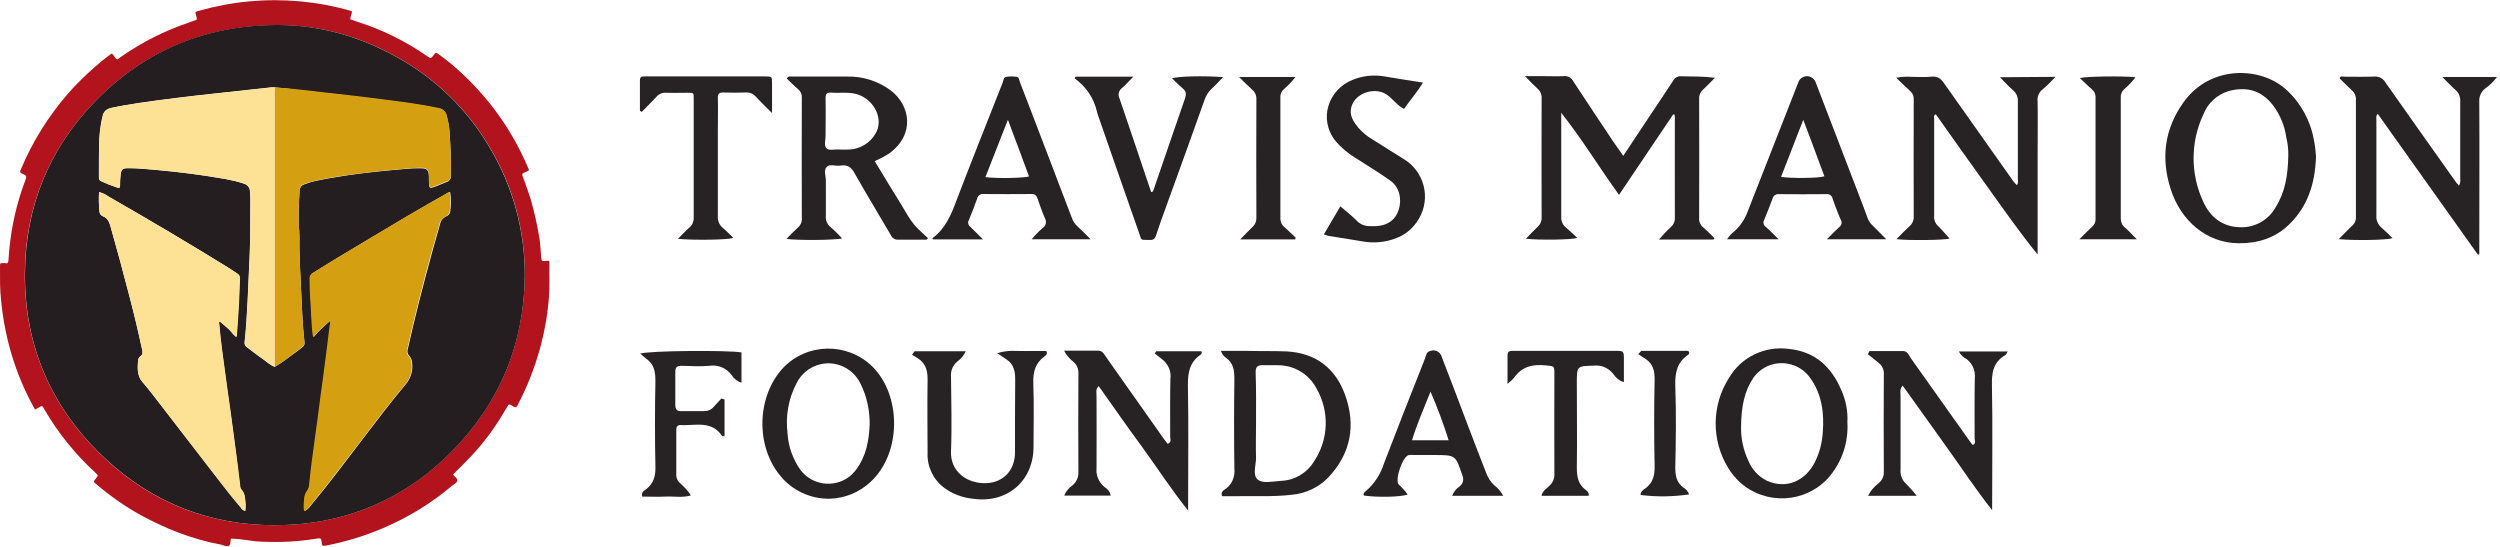 <?xml version="1.0" encoding="UTF-8"?>
<svg width="137px" height="30px" viewBox="0 0 137 30" version="1.1" xmlns="http://www.w3.org/2000/svg" xmlns:xlink="http://www.w3.org/1999/xlink">
    <!-- Generator: Sketch 50.2 (55047) - http://www.bohemiancoding.com/sketch -->
    <title>travis-manion-horizontal-color</title>
    <desc>Created with Sketch.</desc>
    <defs></defs>
    <g id="designs" stroke="none" stroke-width="1" fill="none" fill-rule="evenodd">
        <g id="logos" transform="translate(-542, -521)" fill-rule="nonzero">
            <g id="Group-2" transform="translate(235, 521)">
                <g id="travis-manion-horizontal-color" transform="translate(307, 0)">
                    <path d="M12.669,29.514 C12.594,29.644 12.669,29.849 12.529,29.914 C12.41,29.968 12.259,29.881 12.129,29.849 C11.299,29.698 10.489,29.46 9.701,29.158 C9.032,28.899 8.374,28.586 7.737,28.241 C6.853,27.755 6.022,27.173 5.255,26.514 C5.115,26.396 5.115,26.396 5.223,26.266 L5.266,26.201 C5.385,26.061 5.385,26.05 5.245,25.921 C4.144,24.917 3.194,23.741 2.439,22.446 C2.417,22.403 2.385,22.36 2.363,22.317 C2.342,22.273 2.299,22.241 2.245,22.263 C2.234,22.263 2.223,22.273 2.212,22.284 C2.126,22.338 2.029,22.381 1.921,22.446 C1.802,22.219 1.673,22.004 1.565,21.777 C0.982,20.612 0.561,19.371 0.302,18.097 C0.162,17.417 0.076,16.727 0.022,16.025 C-0.011,15.55 0.011,15.076 0,14.612 C0,14.417 0,14.417 0.205,14.417 C0.227,14.417 0.259,14.417 0.281,14.417 C0.432,14.46 0.453,14.374 0.464,14.255 C0.475,14.061 0.496,13.878 0.507,13.694 C0.626,12.421 0.906,11.18 1.349,9.982 C1.36,9.96 1.36,9.95 1.371,9.939 C1.478,9.637 1.478,9.637 1.198,9.507 C1.058,9.442 1.101,9.378 1.144,9.281 C1.77,7.781 2.633,6.399 3.691,5.169 C4.349,4.403 5.406,3.432 6.119,2.935 C6.173,2.957 6.194,3 6.227,3.043 C6.442,3.313 6.356,3.302 6.637,3.108 C7.77,2.32 9,1.694 10.306,1.252 C10.424,1.209 10.543,1.155 10.673,1.122 C10.802,1.09 10.802,1.036 10.77,0.939 C10.759,0.896 10.748,0.853 10.737,0.809 C10.694,0.647 10.694,0.647 10.856,0.604 C11.773,0.345 12.701,0.162 13.651,0.076 C15.529,-0.097 17.417,0.076 19.219,0.594 C19.241,0.604 19.263,0.615 19.284,0.626 C19.295,0.766 19.187,0.896 19.198,1.058 C19.349,1.112 19.522,1.165 19.694,1.23 C20.968,1.64 22.165,2.234 23.277,2.989 C23.32,3.022 23.363,3.043 23.406,3.076 C23.612,3.216 23.612,3.216 23.763,3.022 C23.881,2.86 23.881,2.871 24.032,2.968 C24.572,3.356 25.079,3.777 25.554,4.252 C26.45,5.126 27.237,6.097 27.896,7.165 C28.317,7.856 28.683,8.579 28.996,9.324 C28.91,9.388 28.813,9.432 28.716,9.464 C28.619,9.507 28.597,9.55 28.64,9.658 C28.791,10.079 28.953,10.5 29.083,10.921 C29.288,11.644 29.45,12.367 29.568,13.112 C29.612,13.392 29.622,13.673 29.644,13.953 C29.644,14.007 29.644,14.061 29.655,14.104 C29.687,14.32 29.687,14.32 29.903,14.299 C30.119,14.277 30.108,14.277 30.108,14.482 C30.097,15.065 30.129,15.637 30.086,16.219 C30.022,17.137 29.871,18.043 29.633,18.939 C29.331,20.072 28.91,21.173 28.36,22.209 C28.306,22.317 28.252,22.349 28.144,22.284 C28.112,22.263 28.09,22.252 28.058,22.23 C27.885,22.133 27.885,22.133 27.788,22.306 C27.712,22.424 27.647,22.543 27.572,22.662 C27.076,23.504 26.493,24.281 25.824,24.993 C25.532,25.306 25.219,25.608 24.917,25.91 C24.885,25.942 24.863,25.975 24.831,26.007 C24.906,26.126 25.079,26.212 25.058,26.342 C25.036,26.471 24.874,26.536 24.766,26.622 C23.633,27.583 22.36,28.36 20.989,28.942 C19.975,29.374 18.917,29.698 17.838,29.903 C17.709,29.924 17.633,29.914 17.633,29.763 C17.633,29.719 17.612,29.676 17.612,29.633 C17.612,29.514 17.547,29.493 17.439,29.504 C17.266,29.525 17.104,29.558 16.932,29.579 C15.96,29.709 14.989,29.73 14.018,29.665 C13.565,29.612 13.112,29.525 12.669,29.514 Z M28.759,15.129 C28.781,12.637 28.112,10.176 26.817,8.04 C25.586,5.957 23.817,4.252 21.691,3.097 C19.716,2.007 17.601,1.392 15.345,1.381 C11.374,1.349 7.942,2.741 5.18,5.59 C2.676,8.18 1.392,11.342 1.36,14.924 C1.317,18.96 2.827,22.403 5.795,25.165 C8.385,27.572 11.504,28.781 15.032,28.781 C18.788,28.781 22.058,27.442 24.723,24.766 C27.367,22.112 28.705,18.885 28.759,15.129 Z" id="Shape" fill="#B3131D"></path>
                    <g id="Group" transform="translate(35, 4)" fill="#272224">
                        <path d="M58.895,9.128 L55.91,9.128 C56.12,8.88 56.346,8.639 56.586,8.421 C56.714,8.308 56.789,8.135 56.782,7.962 C56.774,6.113 56.782,4.256 56.782,2.406 C56.782,2.361 56.774,2.323 56.767,2.278 C56.707,2.316 56.774,2.263 56.722,2.263 C56.707,2.263 56.692,2.263 56.684,2.278 L53.722,6.677 C52.639,5.18 51.699,3.624 50.556,2.18 L50.556,2.511 C50.556,4.308 50.556,6.098 50.556,7.887 C50.541,8.105 50.632,8.316 50.805,8.459 C51.015,8.639 51.211,8.835 51.436,9.038 C51.113,9.143 49.338,9.165 48.617,9.083 C48.85,8.85 49.053,8.624 49.271,8.421 C49.414,8.293 49.489,8.113 49.481,7.925 C49.474,5.752 49.474,3.571 49.481,1.398 C49.496,1.195 49.414,0.992 49.256,0.857 C49.038,0.662 48.842,0.451 48.571,0.173 L49.624,0.173 C49.977,0.173 50.331,0.188 50.684,0.173 C50.902,0.143 51.12,0.256 51.218,0.459 C51.94,1.564 52.677,2.662 53.406,3.759 C53.579,4.015 53.759,4.263 53.955,4.541 L55.466,2.263 C55.872,1.654 56.286,1.045 56.684,0.429 C56.774,0.256 56.955,0.158 57.143,0.18 C57.744,0.195 58.346,0.18 58.977,0.263 C58.767,0.474 58.564,0.692 58.346,0.895 C58.188,1.023 58.098,1.226 58.113,1.429 C58.12,3.602 58.12,5.782 58.113,7.955 C58.098,8.143 58.18,8.331 58.323,8.451 C58.541,8.632 58.744,8.85 58.955,9.053 L58.895,9.128 Z" id="Shape"></path>
                        <path d="M77.639,0.211 C77.421,0.451 77.188,0.684 76.94,0.895 C76.729,1.053 76.624,1.316 76.662,1.579 C76.677,2.579 76.662,3.579 76.662,4.579 C76.662,6.241 76.662,7.895 76.662,9.556 L76.662,9.947 C75.654,8.707 74.752,7.406 73.827,6.12 C72.902,4.835 71.992,3.549 71.083,2.263 C70.932,2.323 70.992,2.444 70.992,2.534 C70.992,4.316 70.992,6.09 70.992,7.865 C70.977,8.053 71.053,8.241 71.188,8.368 C71.421,8.594 71.624,8.842 71.842,9.075 C71.549,9.158 69.609,9.188 68.925,9.105 C69.18,8.85 69.406,8.609 69.654,8.383 C69.797,8.263 69.88,8.075 69.872,7.887 C69.865,5.744 69.865,3.602 69.872,1.459 C69.887,1.286 69.82,1.113 69.692,1 C69.444,0.774 69.203,0.541 68.91,0.263 C69.188,0.211 69.481,0.188 69.767,0.211 C70.12,0.211 70.474,0.241 70.827,0.203 C71.18,0.165 71.361,0.308 71.541,0.571 C72.767,2.308 73.992,4.045 75.218,5.774 C75.301,5.91 75.406,6.038 75.526,6.143 C75.624,6.023 75.579,5.902 75.579,5.797 C75.579,4.391 75.579,2.977 75.579,1.571 C75.594,1.338 75.504,1.105 75.323,0.955 C75.083,0.744 74.872,0.511 74.594,0.233 L77.639,0.211 Z" id="Shape"></path>
                        <path d="M99.752,6.173 C99.82,6.053 99.842,5.91 99.82,5.774 C99.82,4.361 99.82,2.955 99.82,1.549 C99.835,1.316 99.744,1.083 99.564,0.932 C99.323,0.722 99.113,0.489 98.842,0.218 L101.835,0.218 C101.654,0.466 101.436,0.677 101.18,0.857 C100.962,1.03 100.842,1.301 100.865,1.579 C100.88,4.226 100.865,6.872 100.865,9.511 L100.865,9.932 L100.789,9.955 L95.301,2.241 C95.188,2.353 95.226,2.459 95.226,2.556 C95.226,4.301 95.226,6.045 95.226,7.805 C95.203,8.053 95.308,8.301 95.496,8.466 C95.707,8.647 95.902,8.85 96.113,9.053 C95.797,9.158 94.03,9.188 93.165,9.105 C93.436,8.835 93.669,8.579 93.925,8.346 C94.053,8.226 94.12,8.06 94.105,7.88 C94.105,5.737 94.105,3.586 94.105,1.451 C94.113,1.263 94.03,1.075 93.887,0.955 C93.647,0.737 93.429,0.504 93.203,0.286 C93.278,0.135 93.383,0.203 93.481,0.203 C94.03,0.203 94.571,0.218 95.113,0.195 C95.361,0.173 95.602,0.301 95.722,0.519 C97.015,2.368 98.331,4.203 99.632,6.045 C99.677,6.075 99.699,6.105 99.752,6.173 Z" id="Shape"></path>
                        <path d="M15.767,9.135 C15.256,9.135 14.737,9.128 14.226,9.135 C14.053,9.15 13.887,9.045 13.82,8.887 C13.165,7.759 12.481,6.647 11.842,5.511 C11.662,5.173 11.444,5.008 11.053,5.075 C10.797,5.12 10.466,4.962 10.301,5.15 C10.128,5.338 10.256,5.632 10.256,5.88 C10.256,6.526 10.263,7.165 10.256,7.82 C10.233,8.053 10.323,8.286 10.504,8.436 C10.729,8.617 10.925,8.842 11.15,9.06 C10.82,9.165 8.639,9.18 8.098,9.09 C8.316,8.872 8.511,8.662 8.729,8.466 C8.872,8.346 8.955,8.158 8.94,7.97 C8.932,5.767 8.932,3.556 8.94,1.353 C8.955,1.18 8.88,1.008 8.744,0.895 C8.526,0.714 8.316,0.496 8.113,0.301 C8.218,0.143 8.331,0.195 8.421,0.195 C9.421,0.195 10.421,0.195 11.421,0.195 C12.278,0.173 13.12,0.444 13.812,0.955 C14.88,1.767 15.165,3.361 13.729,4.406 C13.474,4.571 13.211,4.714 12.932,4.827 L13.789,6.241 C14.113,6.767 14.444,7.286 14.752,7.82 C14.947,8.15 15.188,8.444 15.474,8.699 L15.857,9.053 L15.767,9.135 Z M10.97,4.195 C11.18,4.195 11.361,4.203 11.534,4.195 C12.128,4.173 12.677,3.842 12.977,3.323 C13.429,2.579 12.962,1.534 12.06,1.195 C11.564,1.015 11.045,1.113 10.541,1.075 C10.308,1.06 10.241,1.15 10.241,1.376 C10.256,2.068 10.241,2.752 10.241,3.444 C10.241,3.677 10.143,3.962 10.286,4.12 C10.429,4.278 10.759,4.165 10.97,4.195 Z" id="Shape"></path>
                        <path d="M91.917,4.586 C91.865,6.075 91.459,7.316 90.444,8.301 C89.684,9.038 88.752,9.338 87.684,9.331 C85.902,9.316 84.504,8.083 83.955,6.368 C83.406,4.654 83.617,3.068 84.654,1.609 C86.128,-0.459 88.91,-0.361 90.308,0.932 C91.098,1.662 91.624,2.632 91.805,3.692 C91.88,4.023 91.895,4.361 91.917,4.586 Z M90.398,4.549 C90.406,4.211 90.376,3.88 90.293,3.549 C90.203,2.895 89.947,2.271 89.541,1.744 C88.857,0.88 88.023,0.759 87.15,0.985 C86.504,1.173 85.985,1.647 85.744,2.271 C85.03,3.789 85.03,5.549 85.744,7.068 C86.12,7.895 86.782,8.421 87.722,8.451 C88.534,8.496 89.301,8.075 89.699,7.368 C90.218,6.549 90.376,5.632 90.398,4.549 Z" id="Shape"></path>
                        <path d="M18.872,9.12 L16.128,9.12 C16.09,9.075 16.098,9.053 16.128,9.03 C16.812,8.511 17.128,7.767 17.414,6.985 C18.241,4.827 19.098,2.677 19.947,0.526 C19.992,0.414 19.985,0.233 20.143,0.211 C20.331,0.18 20.526,0.18 20.714,0.211 C20.85,0.226 20.85,0.391 20.887,0.489 C21.278,1.489 21.654,2.489 22.038,3.489 C22.602,4.962 23.165,6.444 23.729,7.917 C23.797,8.113 23.91,8.286 24.06,8.421 C24.286,8.624 24.496,8.842 24.767,9.113 L21.534,9.113 C21.722,8.887 21.925,8.677 22.15,8.489 C22.323,8.368 22.368,8.128 22.256,7.947 C22.105,7.602 21.985,7.241 21.857,6.88 C21.82,6.714 21.669,6.609 21.504,6.632 C20.639,6.639 19.767,6.639 18.902,6.632 C18.737,6.609 18.586,6.722 18.549,6.88 C18.406,7.278 18.256,7.677 18.09,8.068 C18.023,8.18 18.053,8.331 18.158,8.414 C18.368,8.617 18.586,8.835 18.872,9.12 Z M19,5.707 C19.699,5.789 21.068,5.759 21.391,5.669 C21.023,4.662 20.639,3.647 20.233,2.564 L19,5.707 Z" id="Shape"></path>
                        <path d="M62.466,9.113 L59.647,9.113 C59.752,8.94 59.887,8.789 60.053,8.669 C60.376,8.376 60.624,8 60.774,7.586 C61.692,5.226 62.632,2.872 63.549,0.511 C63.639,0.248 63.925,0.113 64.188,0.203 C64.331,0.256 64.444,0.361 64.496,0.504 C65.278,2.556 66.068,4.602 66.857,6.654 C67.023,7.09 67.195,7.526 67.353,7.97 C67.414,8.12 67.504,8.256 67.624,8.361 C67.857,8.594 68.09,8.835 68.368,9.113 L65.113,9.113 C65.361,8.865 65.564,8.647 65.782,8.451 C65.917,8.361 65.962,8.18 65.872,8.038 C65.707,7.669 65.564,7.278 65.429,6.895 C65.398,6.729 65.256,6.617 65.09,6.639 C64.226,6.647 63.353,6.647 62.489,6.639 C62.323,6.617 62.173,6.722 62.135,6.887 C61.992,7.286 61.827,7.677 61.669,8.068 C61.602,8.195 61.647,8.361 61.767,8.436 C61.992,8.624 62.203,8.857 62.466,9.113 Z M62.602,5.692 C63.15,5.782 64.677,5.767 64.977,5.662 C64.609,4.654 64.226,3.639 63.82,2.564 C63.391,3.662 63,4.677 62.602,5.692 Z" id="Shape"></path>
                        <path d="M23.94,0.203 L27.105,0.203 C26.857,0.451 26.684,0.654 26.481,0.827 C26.301,0.962 26.248,1.211 26.353,1.406 C26.94,3.113 27.504,4.82 28.083,6.526 C28.173,6.526 28.195,6.459 28.218,6.398 C28.789,4.744 29.353,3.075 29.932,1.414 C30.015,1.173 30.015,1.008 29.812,0.842 C29.609,0.677 29.429,0.474 29.226,0.293 C29.541,0.18 30.947,0.143 32.023,0.226 C31.797,0.481 31.586,0.684 31.376,0.887 C31.218,1.038 31.098,1.233 31.023,1.436 C30.346,3.353 29.647,5.263 28.955,7.18 C28.744,7.759 28.534,8.331 28.346,8.917 C28.278,9.12 28.165,9.158 27.992,9.15 C27.466,9.128 27.579,9.218 27.414,8.744 C26.654,6.594 25.91,4.436 25.158,2.278 C25.135,2.226 25.12,2.165 25.113,2.113 C24.94,1.376 24.504,0.729 23.887,0.293 L23.94,0.203 Z" id="Shape"></path>
                        <path d="M38.451,7.308 C38.767,7.579 39.068,7.812 39.338,8.083 C39.519,8.278 39.774,8.391 40.038,8.391 C40.165,8.391 40.301,8.391 40.436,8.391 C41.068,8.346 41.481,8.038 41.654,7.481 C41.835,6.895 41.677,6.241 41.195,5.902 C40.564,5.451 39.895,5.053 39.248,4.632 C38.85,4.391 38.489,4.083 38.188,3.729 C37.211,2.489 37.835,0.895 39.105,0.383 C39.662,0.15 40.278,0.083 40.872,0.188 C41.549,0.308 42.226,0.406 42.977,0.526 C42.662,1.06 42.271,1.481 41.94,1.97 C41.586,1.789 41.361,1.466 41.06,1.233 C40.414,0.714 39.256,1.075 39.053,1.865 C38.932,2.323 39.165,2.662 39.421,2.985 C39.654,3.248 39.925,3.481 40.233,3.654 C40.782,4.008 41.353,4.353 41.91,4.707 C43.053,5.383 43.429,6.857 42.752,7.992 C42.692,8.098 42.624,8.195 42.549,8.286 C42.278,8.639 41.917,8.902 41.504,9.053 C40.925,9.278 40.301,9.338 39.692,9.233 C39.06,9.12 38.421,9.03 37.789,8.925 C37.707,8.902 37.624,8.872 37.549,8.842 L38.451,7.308 Z" id="Shape"></path>
                        <path d="M0.068,2.075 C0.068,1.526 0.068,0.962 0.068,0.406 C0.068,0.226 0.143,0.18 0.308,0.188 C0.647,0.188 0.985,0.188 1.323,0.188 L6.917,0.188 C7.301,0.188 7.301,0.188 7.308,0.556 C7.308,1.06 7.308,1.571 7.308,2.195 C6.955,1.842 6.677,1.579 6.414,1.293 C6.278,1.135 6.083,1.053 5.872,1.068 C5.466,1.083 5.053,1.083 4.639,1.068 C4.414,1.068 4.331,1.128 4.338,1.368 C4.353,2 4.338,2.632 4.338,3.263 C4.338,4.789 4.338,6.316 4.338,7.842 C4.316,8.09 4.421,8.331 4.609,8.489 C4.812,8.654 4.992,8.857 5.188,9.038 C4.887,9.143 3.098,9.173 2.15,9.09 C2.383,8.857 2.571,8.647 2.789,8.459 C2.94,8.331 3.023,8.135 3.015,7.94 C3.015,5.767 3.015,3.594 3.015,1.421 C3.015,1.083 3.03,1.083 2.684,1.083 C2.286,1.083 1.887,1.098 1.496,1.083 C1.293,1.068 1.09,1.158 0.962,1.316 C0.707,1.594 0.436,1.857 0.173,2.128 L0.068,2.075 Z" id="Shape"></path>
                        <path d="M78.947,9.113 C79.218,8.85 79.429,8.624 79.654,8.421 C79.774,8.316 79.85,8.158 79.835,8 C79.835,5.782 79.835,3.564 79.835,1.353 C79.85,1.18 79.774,1.008 79.639,0.895 C79.421,0.714 79.211,0.496 78.977,0.278 C79.331,0.18 81.368,0.158 82.023,0.233 C81.842,0.474 81.632,0.699 81.398,0.895 C81.271,1.015 81.203,1.18 81.218,1.353 C81.218,3.556 81.218,5.759 81.218,7.962 C81.211,8.15 81.286,8.338 81.436,8.459 C81.647,8.639 81.842,8.865 82.098,9.113 L78.947,9.113 Z" id="Shape"></path>
                        <path d="M35.97,9.12 L32.962,9.12 C33.218,8.865 33.421,8.639 33.639,8.436 C33.782,8.308 33.857,8.128 33.85,7.94 C33.842,5.782 33.842,3.624 33.85,1.459 C33.865,1.256 33.782,1.053 33.624,0.917 C33.391,0.714 33.18,0.496 32.902,0.218 L35.992,0.218 C35.797,0.466 35.586,0.692 35.346,0.895 C35.226,1 35.158,1.158 35.165,1.316 C35.165,3.534 35.165,5.752 35.165,7.97 C35.158,8.15 35.233,8.316 35.368,8.429 C35.586,8.624 35.797,8.827 36.008,9.03 L35.97,9.12 Z" id="Shape"></path>
                    </g>
                    <g id="Group" transform="translate(35, 19)" fill="#272224">
                        <path d="M28.36,0.248 L30.842,0.248 C30.874,0.345 30.842,0.399 30.799,0.432 C30.194,0.842 30.086,1.424 30.097,2.126 C30.14,4.36 30.108,6.594 30.108,8.978 C29.169,7.802 28.424,6.647 27.626,5.547 C26.817,4.446 26.018,3.302 25.209,2.158 C25.025,2.342 25.09,2.514 25.09,2.665 C25.09,3.982 25.101,5.32 25.09,6.647 C25.047,7.047 25.219,7.435 25.532,7.694 C25.705,7.791 25.835,7.964 25.867,8.158 L23.32,8.158 C23.417,7.921 23.579,7.727 23.784,7.586 C23.989,7.414 24.108,7.144 24.097,6.874 C24.086,5.083 24.086,3.291 24.097,1.5 C24.119,1.252 24.022,1.004 23.838,0.842 C23.622,0.669 23.439,0.464 23.309,0.216 C23.968,0.216 24.572,0.216 25.187,0.216 C25.435,0.216 25.522,0.442 25.64,0.604 L28.802,5.083 C28.867,5.169 28.921,5.245 28.986,5.32 C29.223,5.245 29.126,5.061 29.126,4.942 C29.126,3.885 29.115,2.827 29.137,1.781 C29.201,1.36 29.018,0.939 28.673,0.68 C28.543,0.583 28.414,0.475 28.284,0.367 L28.36,0.248 Z" id="Shape"></path>
                        <path d="M72.345,0.259 L75.022,0.259 C74.968,0.356 74.946,0.421 74.903,0.453 C74.255,0.82 74.137,1.392 74.158,2.104 C74.201,4.338 74.169,6.572 74.169,8.957 C73.241,7.781 72.486,6.626 71.687,5.514 C70.888,4.403 70.09,3.281 69.27,2.137 C69.086,2.32 69.151,2.504 69.151,2.665 C69.151,4.014 69.151,5.363 69.151,6.712 C69.119,7.025 69.237,7.338 69.486,7.543 C69.68,7.737 69.863,7.953 70.036,8.169 L67.371,8.169 C67.511,7.888 67.716,7.651 67.975,7.457 C68.147,7.306 68.245,7.079 68.234,6.853 C68.223,5.083 68.223,3.313 68.234,1.543 C68.255,1.284 68.147,1.036 67.953,0.885 L67.36,0.41 L67.446,0.237 C68.061,0.237 68.687,0.237 69.291,0.237 C69.54,0.237 69.615,0.496 69.734,0.658 C70.824,2.18 71.892,3.712 72.982,5.234 L73.101,5.385 C73.306,5.309 73.209,5.137 73.209,5.018 C73.209,3.917 73.198,2.827 73.219,1.727 C73.263,1.327 73.101,0.939 72.777,0.68 C72.594,0.594 72.442,0.442 72.345,0.259 Z" id="Shape"></path>
                        <path d="M31.91,0.227 C32.385,0.227 32.827,0.227 33.259,0.227 C34.014,0.248 34.781,0.227 35.536,0.259 C37.144,0.356 38.191,1.209 38.709,2.633 C39.313,4.295 39.032,5.86 37.781,7.176 C37.241,7.727 36.529,8.05 35.763,8.115 C34.759,8.234 33.745,8.169 32.73,8.191 C32.482,8.191 32.234,8.191 31.975,8.191 C31.856,7.932 32.104,7.845 32.223,7.748 C32.536,7.489 32.687,7.09 32.644,6.691 C32.622,5.05 32.622,3.399 32.644,1.759 C32.644,1.284 32.59,0.896 32.18,0.604 C32.05,0.518 31.953,0.378 31.91,0.227 Z M33.831,4.198 C33.831,4.824 33.809,5.46 33.831,6.086 C33.831,6.496 33.626,7.047 33.928,7.284 C34.23,7.522 34.781,7.371 35.223,7.349 C35.957,7.317 36.626,6.917 37.004,6.291 C37.813,5.094 37.867,3.54 37.144,2.288 C36.734,1.5 35.924,1.014 35.029,1.014 C34.77,1.004 34.478,1.025 34.209,1.014 C33.939,1.004 33.799,1.09 33.809,1.403 C33.842,2.353 33.831,3.281 33.831,4.198 Z" id="Shape"></path>
                        <path d="M66.237,4.133 C66.302,5.245 65.935,6.335 65.201,7.176 C63.939,8.579 61.77,8.698 60.356,7.435 C60.108,7.209 59.881,6.939 59.709,6.647 C58.77,5.126 58.791,3.205 59.752,1.705 C60.421,0.561 61.716,-0.054 63.022,0.119 C64.446,0.259 65.353,1.09 65.892,2.353 C66.151,2.914 66.27,3.529 66.237,4.133 Z M60.41,4.403 C60.399,5.04 60.54,5.676 60.809,6.248 C61.004,6.723 61.36,7.112 61.813,7.338 C62.871,7.824 63.939,7.381 64.478,6.281 C64.716,5.784 64.856,5.245 64.888,4.694 C64.975,3.637 64.835,2.579 64.187,1.694 C63.572,0.842 62.385,0.647 61.532,1.252 C61.371,1.371 61.23,1.511 61.112,1.662 C60.594,2.417 60.421,3.259 60.41,4.403 Z" id="Shape"></path>
                        <path d="M10.457,8.331 C9.41,8.342 8.406,7.878 7.748,7.058 C6.388,5.406 6.475,2.698 7.921,1.155 C9.237,-0.216 11.417,-0.248 12.788,1.068 C12.906,1.187 13.025,1.317 13.122,1.446 C14.406,3.129 14.277,5.946 12.723,7.392 C12.108,7.975 11.299,8.309 10.457,8.331 Z M12.658,4.284 C12.669,3.507 12.507,2.73 12.162,2.04 C11.709,1.068 10.554,0.637 9.583,1.09 C9.173,1.284 8.838,1.608 8.644,2.018 C8.201,2.86 8.04,3.82 8.158,4.759 C8.201,5.471 8.45,6.162 8.86,6.745 C9.486,7.586 10.683,7.759 11.525,7.133 C11.665,7.025 11.784,6.906 11.892,6.766 C12.475,6.011 12.615,5.137 12.658,4.284 Z" id="Shape"></path>
                        <path d="M15.119,0.248 L17.924,0.248 C17.817,0.486 17.644,0.68 17.439,0.831 C17.212,1.025 17.094,1.317 17.115,1.608 C17.126,2.978 17.169,4.349 17.115,5.719 C17.061,6.853 18.011,7.511 19.036,7.478 C19.996,7.446 20.622,6.755 20.622,5.795 C20.622,4.478 20.622,3.14 20.633,1.813 C20.633,1.36 20.568,0.982 20.18,0.712 L19.651,0.356 C20.255,0.162 20.687,0.248 21.108,0.237 C21.529,0.227 21.939,0.237 22.338,0.237 C22.424,0.421 22.306,0.475 22.241,0.529 C21.734,0.896 21.604,1.381 21.626,2.007 C21.669,3.162 21.637,4.327 21.637,5.482 C21.637,7.36 20.191,8.601 18.324,8.331 C17.752,8.277 17.201,8.072 16.737,7.727 C16.133,7.273 15.799,6.561 15.831,5.806 C15.831,4.489 15.809,3.194 15.831,1.888 C15.842,1.36 15.766,0.939 15.302,0.637 C15.194,0.561 15.086,0.507 14.978,0.442 L15.119,0.248 Z" id="Shape"></path>
                        <path d="M47.374,8.169 L44.579,8.169 C44.655,7.964 44.795,7.781 44.978,7.662 C45.173,7.522 45.237,7.273 45.14,7.058 C44.763,5.935 44.773,5.935 43.597,5.935 L42.518,5.935 C42.41,5.924 42.302,5.924 42.205,5.935 C41.871,6 41.428,7.273 41.644,7.543 C41.827,7.716 42,7.899 42.14,8.104 C41.73,8.234 40.554,8.266 39.745,8.158 C39.68,8.029 39.788,7.964 39.863,7.899 C40.327,7.5 40.662,6.971 40.845,6.388 C41.579,4.468 42.335,2.558 43.09,0.647 C43.155,0.486 43.155,0.27 43.403,0.227 C43.651,0.14 43.91,0.281 43.996,0.518 C44.007,0.54 44.007,0.561 44.018,0.583 C44.504,1.835 44.978,3.097 45.453,4.349 C45.788,5.223 46.122,6.108 46.468,6.982 C46.565,7.219 46.705,7.424 46.888,7.597 C47.094,7.748 47.255,7.942 47.374,8.169 Z M44.385,5.126 C44.104,4.219 43.77,3.335 43.392,2.46 C43.025,3.399 42.647,4.23 42.378,5.126 L44.385,5.126 Z" id="Shape"></path>
                        <path d="M4.705,2.892 L4.705,4.899 C4.651,4.899 4.586,4.91 4.576,4.899 C3.993,4.014 3.086,4.338 2.277,4.295 C2.126,4.295 2.061,4.392 2.061,4.543 C2.061,5.385 2.061,6.227 2.061,7.068 C2.072,7.241 2.158,7.392 2.288,7.5 C2.504,7.683 2.698,7.899 2.86,8.147 C2.396,8.288 1.942,8.191 1.489,8.212 C1.047,8.234 0.615,8.212 0.194,8.212 C0.129,7.975 0.291,7.899 0.388,7.824 C0.82,7.5 0.928,7.101 0.917,6.572 C0.885,5.018 0.885,3.453 0.917,1.899 C0.917,1.371 0.853,0.95 0.388,0.637 C0.281,0.55 0.183,0.464 0.086,0.378 C0.529,0.216 4.888,0.183 5.633,0.313 L5.633,1.975 C5.406,1.899 5.212,1.748 5.083,1.543 C4.802,1.165 4.338,0.971 3.874,1.047 C3.367,1.09 2.86,1.058 2.353,1.047 C2.115,1.047 2.007,1.112 2.007,1.371 C2.007,1.986 2.007,2.59 2.007,3.205 C2.007,3.464 2.126,3.54 2.353,3.529 C2.773,3.529 3.194,3.529 3.615,3.529 C3.809,3.529 3.993,3.442 4.112,3.291 C4.252,3.14 4.392,2.989 4.532,2.838 L4.705,2.892 Z" id="Shape"></path>
                        <path d="M52.058,8.169 L49.478,8.169 C49.522,7.91 49.737,7.791 49.888,7.64 C50.083,7.478 50.191,7.23 50.18,6.982 C50.169,5.147 50.18,3.313 50.18,1.478 C50.18,1.047 50.169,1.068 49.727,1.025 C49.014,0.95 48.41,1.068 47.968,1.705 C47.86,1.824 47.741,1.932 47.612,2.04 C47.612,1.435 47.612,0.96 47.612,0.486 C47.612,0.302 47.676,0.227 47.871,0.227 C47.957,0.227 48.043,0.227 48.129,0.227 C49.921,0.227 51.712,0.227 53.504,0.227 C53.978,0.227 53.989,0.227 53.989,0.701 C53.989,1.101 53.989,1.489 53.989,1.942 C53.741,1.867 53.536,1.694 53.396,1.478 C53.147,1.165 52.759,0.993 52.349,1.036 C51.41,1.068 51.41,1.036 51.41,2.018 C51.41,3.561 51.432,5.094 51.41,6.637 C51.41,7.133 51.486,7.543 51.896,7.845 C51.96,7.899 52.09,7.975 52.058,8.169 Z" id="Shape"></path>
                        <path d="M54.939,0.227 L57.27,0.227 C57.367,0.227 57.486,0.194 57.561,0.281 C57.583,0.335 57.561,0.41 57.507,0.442 C56.903,0.853 56.784,1.435 56.806,2.137 C56.86,3.637 56.838,5.137 56.806,6.615 C56.806,7.068 56.871,7.435 57.248,7.716 C57.399,7.802 57.507,7.932 57.561,8.094 C56.676,8.223 55.791,8.234 54.906,8.126 C54.896,7.921 55.068,7.835 55.187,7.748 C55.597,7.435 55.683,7.036 55.673,6.529 C55.64,4.942 55.64,3.367 55.673,1.781 C55.673,1.317 55.586,0.96 55.209,0.691 C55.068,0.594 54.928,0.507 54.777,0.41 L54.939,0.227 Z" id="Shape"></path>
                    </g>
                    <path d="M28.759,15.129 C28.716,18.885 27.367,22.112 24.734,24.766 C22.068,27.442 18.799,28.781 15.043,28.781 C11.525,28.781 8.406,27.572 5.806,25.165 C2.838,22.414 1.327,18.971 1.371,14.935 C1.403,11.342 2.676,8.18 5.18,5.59 C7.942,2.73 11.374,1.338 15.335,1.371 C17.59,1.392 19.705,2.007 21.68,3.097 C23.806,4.252 25.576,5.957 26.806,8.04 C28.101,10.187 28.77,12.637 28.759,15.129 Z M15.086,4.791 C15.022,4.781 14.968,4.781 14.903,4.781 C13.878,4.888 12.853,5.007 11.827,5.115 C10.414,5.266 8.989,5.439 7.586,5.644 C7.09,5.719 6.604,5.806 6.119,5.903 C5.827,5.968 5.655,6.108 5.612,6.41 C5.601,6.453 5.59,6.496 5.579,6.54 C5.482,7.014 5.428,7.489 5.428,7.975 C5.417,8.558 5.417,9.151 5.417,9.734 C5.406,9.809 5.45,9.885 5.525,9.917 C5.806,10.058 6.097,10.165 6.388,10.263 C6.55,10.317 6.572,10.295 6.572,10.133 C6.572,9.939 6.583,9.755 6.604,9.572 C6.637,9.291 6.712,9.216 7.004,9.216 C7.532,9.216 8.05,9.27 8.568,9.313 C9.842,9.421 11.094,9.583 12.345,9.809 C12.691,9.874 13.036,9.95 13.371,10.068 C13.554,10.122 13.694,10.284 13.694,10.489 C13.705,10.629 13.716,10.77 13.716,10.899 C13.705,11.978 13.727,13.058 13.673,14.126 C13.629,14.914 13.608,15.701 13.565,16.5 C13.522,17.245 13.489,17.989 13.403,18.734 C13.381,18.842 13.424,18.96 13.522,19.025 C13.813,19.241 14.094,19.468 14.396,19.673 C14.612,19.824 14.806,20.018 15.054,20.104 C15.453,19.878 15.809,19.586 16.176,19.327 C16.317,19.23 16.446,19.122 16.586,19.014 C16.673,18.95 16.705,18.842 16.683,18.745 C16.629,18.248 16.586,17.752 16.565,17.255 C16.543,16.737 16.511,16.219 16.489,15.712 C16.457,15.108 16.435,14.493 16.414,13.878 C16.392,13.457 16.424,13.025 16.392,12.604 C16.327,11.892 16.381,11.18 16.414,10.468 C16.414,10.295 16.522,10.144 16.683,10.101 C16.824,10.047 16.964,10.004 17.104,9.96 C17.698,9.82 18.302,9.723 18.906,9.626 C19.921,9.475 20.935,9.367 21.96,9.281 C22.36,9.237 22.748,9.216 23.147,9.227 C23.363,9.237 23.46,9.313 23.493,9.529 C23.504,9.626 23.514,9.712 23.504,9.809 C23.504,9.917 23.504,10.036 23.514,10.144 C23.536,10.295 23.579,10.317 23.719,10.273 C23.989,10.187 24.248,10.058 24.507,9.96 C24.626,9.928 24.701,9.809 24.701,9.691 C24.723,8.838 24.691,7.986 24.626,7.133 C24.604,6.874 24.55,6.626 24.486,6.378 C24.442,6.151 24.259,5.978 24.032,5.946 C23.741,5.892 23.46,5.827 23.169,5.784 C22.403,5.655 21.637,5.558 20.871,5.46 C19.899,5.331 18.928,5.223 17.946,5.115 C17.374,5.05 16.802,4.986 16.23,4.921 C15.853,4.856 15.475,4.824 15.086,4.791 Z M13.446,27.993 C13.457,27.874 13.457,27.745 13.446,27.615 C13.414,27.335 13.435,27.043 13.219,26.817 C13.144,26.73 13.144,26.612 13.133,26.493 C13.058,25.867 12.982,25.23 12.896,24.604 C12.809,23.903 12.712,23.212 12.615,22.511 C12.518,21.842 12.421,21.173 12.335,20.493 C12.216,19.576 12.076,18.658 12,17.73 C12,17.687 11.968,17.633 12.032,17.601 C12.183,17.73 12.345,17.871 12.496,18 C12.647,18.129 12.755,18.324 12.928,18.453 C12.95,18.421 12.96,18.41 12.96,18.388 C13.004,17.795 13.047,17.201 13.079,16.619 C13.101,16.165 13.112,15.712 13.133,15.248 C13.144,15.14 13.09,15.043 13.004,14.989 C12.874,14.914 12.745,14.817 12.615,14.73 C10.424,13.371 8.191,12.054 5.935,10.759 C5.784,10.651 5.612,10.565 5.428,10.522 C5.406,10.878 5.417,11.234 5.45,11.59 C5.46,11.709 5.536,11.806 5.644,11.849 C5.903,11.946 5.989,12.162 6.054,12.399 C6.421,13.694 6.777,15 7.112,16.306 C7.36,17.255 7.586,18.205 7.791,19.165 C7.824,19.295 7.824,19.424 7.705,19.511 C7.629,19.565 7.576,19.651 7.565,19.748 C7.543,20.158 7.511,20.579 7.802,20.924 C7.975,21.129 8.147,21.335 8.309,21.54 C9.421,22.975 10.532,24.421 11.644,25.845 C12.162,26.514 12.669,27.183 13.219,27.82 C13.263,27.928 13.349,27.982 13.446,27.993 Z M18.108,17.568 C18.108,17.676 18.119,17.741 18.108,17.806 C18.054,18.302 17.989,18.799 17.924,19.295 C17.817,20.104 17.709,20.914 17.601,21.723 C17.493,22.532 17.385,23.342 17.277,24.151 C17.169,24.939 17.061,25.716 16.986,26.504 C16.986,26.633 16.942,26.763 16.867,26.871 C16.759,27.011 16.705,27.173 16.705,27.345 C16.694,27.55 16.64,27.766 16.716,27.993 C16.835,27.928 16.932,27.842 17.007,27.734 C18.011,26.536 18.939,25.284 19.888,24.043 C20.655,23.05 21.41,22.036 22.219,21.076 C22.5,20.752 22.64,20.331 22.586,19.899 C22.586,19.759 22.532,19.629 22.446,19.522 C22.338,19.414 22.295,19.263 22.349,19.122 C22.457,18.691 22.543,18.248 22.651,17.817 C23.094,15.96 23.59,14.115 24.119,12.27 C24.151,12.086 24.281,11.935 24.442,11.86 C24.55,11.827 24.637,11.741 24.669,11.622 C24.723,11.255 24.723,10.888 24.669,10.532 C24.594,10.532 24.518,10.565 24.453,10.619 C23.752,11.018 23.061,11.406 22.371,11.817 C21.076,12.583 19.781,13.36 18.486,14.137 C18.054,14.396 17.622,14.676 17.191,14.935 C17.05,15 16.975,15.14 16.996,15.291 C17.018,15.486 16.996,15.691 17.007,15.885 C17.04,16.468 17.061,17.05 17.104,17.633 C17.115,17.914 17.147,18.183 17.191,18.464 C17.46,18.151 17.773,17.849 18.108,17.568 Z" id="Shape" fill="#241E20"></path>
                    <path d="M13.446,27.993 C13.349,27.982 13.252,27.928 13.209,27.842 C12.658,27.205 12.151,26.536 11.633,25.867 C10.522,24.421 9.41,22.986 8.309,21.55 C8.147,21.335 7.975,21.129 7.802,20.935 C7.5,20.59 7.532,20.169 7.565,19.759 C7.576,19.662 7.629,19.576 7.705,19.522 C7.824,19.424 7.824,19.306 7.791,19.176 C7.586,18.216 7.36,17.266 7.112,16.317 C6.777,15.011 6.421,13.705 6.054,12.41 C5.989,12.173 5.903,11.957 5.644,11.86 C5.536,11.817 5.46,11.719 5.45,11.601 C5.417,11.245 5.406,10.888 5.428,10.532 C5.612,10.586 5.784,10.662 5.935,10.77 C8.191,12.065 10.424,13.381 12.637,14.752 C12.766,14.838 12.896,14.924 13.025,15.011 C13.122,15.065 13.165,15.162 13.155,15.27 C13.133,15.723 13.122,16.176 13.101,16.64 C13.068,17.234 13.025,17.827 12.982,18.41 C12.982,18.421 12.971,18.432 12.95,18.475 C12.777,18.345 12.669,18.151 12.518,18.022 C12.367,17.892 12.205,17.752 12.054,17.622 C11.989,17.655 12.011,17.709 12.022,17.752 C12.097,18.68 12.227,19.597 12.356,20.514 C12.442,21.183 12.54,21.853 12.637,22.532 C12.734,23.234 12.82,23.924 12.917,24.626 C13.004,25.252 13.079,25.888 13.155,26.514 C13.165,26.622 13.165,26.752 13.241,26.838 C13.457,27.065 13.435,27.367 13.468,27.637 C13.457,27.745 13.457,27.863 13.446,27.993 Z" id="Shape" fill="#FDE194"></path>
                    <path d="M18.108,17.568 C17.773,17.849 17.45,18.151 17.158,18.475 C17.104,18.205 17.083,17.924 17.072,17.644 C17.04,17.061 17.007,16.478 16.975,15.896 C16.964,15.701 16.975,15.496 16.964,15.302 C16.942,15.151 17.029,15.011 17.158,14.946 C17.59,14.676 18.022,14.406 18.453,14.147 C19.748,13.371 21.043,12.594 22.338,11.827 C23.029,11.417 23.73,11.029 24.421,10.629 C24.486,10.576 24.561,10.554 24.637,10.543 C24.691,10.91 24.691,11.277 24.637,11.633 C24.604,11.741 24.518,11.827 24.41,11.871 C24.248,11.946 24.119,12.097 24.086,12.281 C23.547,14.115 23.061,15.96 22.619,17.827 C22.511,18.259 22.424,18.701 22.317,19.133 C22.263,19.273 22.306,19.435 22.414,19.532 C22.511,19.629 22.554,19.77 22.554,19.91 C22.608,20.331 22.478,20.763 22.187,21.086 C21.378,22.047 20.622,23.061 19.856,24.054 C18.896,25.284 17.978,26.547 16.975,27.745 C16.899,27.853 16.791,27.95 16.673,28.014 C16.608,27.788 16.651,27.572 16.662,27.367 C16.662,27.194 16.727,27.022 16.824,26.892 C16.899,26.784 16.942,26.665 16.942,26.525 C17.018,25.737 17.126,24.95 17.234,24.173 C17.353,23.363 17.45,22.554 17.558,21.745 C17.665,20.935 17.784,20.126 17.881,19.317 C17.946,18.82 18,18.324 18.065,17.827 C18.119,17.741 18.108,17.676 18.108,17.568 Z" id="Shape" fill="#D49F11"></path>
                    <path d="M15.065,20.094 C14.806,20.007 14.622,19.813 14.406,19.662 C14.104,19.457 13.824,19.23 13.532,19.014 C13.435,18.95 13.392,18.842 13.414,18.723 C13.5,17.978 13.532,17.234 13.576,16.489 C13.619,15.701 13.64,14.914 13.683,14.115 C13.737,13.036 13.716,11.957 13.727,10.888 C13.727,10.748 13.716,10.608 13.705,10.478 C13.705,10.284 13.565,10.112 13.381,10.058 C13.047,9.95 12.701,9.874 12.356,9.809 C11.104,9.594 9.842,9.432 8.579,9.313 C8.061,9.27 7.532,9.205 7.014,9.216 C6.723,9.216 6.647,9.291 6.615,9.572 C6.594,9.766 6.583,9.95 6.583,10.144 C6.583,10.306 6.561,10.327 6.399,10.273 C6.108,10.176 5.817,10.058 5.536,9.928 C5.46,9.896 5.417,9.82 5.428,9.745 C5.428,9.162 5.428,8.568 5.439,7.986 C5.439,7.5 5.493,7.025 5.59,6.55 C5.601,6.507 5.612,6.464 5.622,6.421 C5.665,6.129 5.849,5.978 6.129,5.914 C6.615,5.806 7.112,5.719 7.597,5.655 C9.011,5.45 10.424,5.277 11.838,5.126 C12.863,5.018 13.888,4.899 14.914,4.791 C14.978,4.791 15.032,4.791 15.097,4.802 C15.086,4.878 15.086,4.953 15.086,5.04 C15.076,10.047 15.065,15.076 15.065,20.094 Z" id="Shape" fill="#FDE194"></path>
                    <path d="M15.065,20.094 C15.065,15.065 15.065,10.047 15.065,5.029 C15.065,4.953 15.076,4.878 15.076,4.791 C15.464,4.824 15.842,4.856 16.23,4.888 C16.802,4.942 17.374,5.018 17.946,5.083 C18.917,5.191 19.899,5.299 20.871,5.428 C21.637,5.525 22.403,5.622 23.169,5.752 C23.46,5.806 23.741,5.86 24.032,5.914 C24.259,5.946 24.442,6.119 24.486,6.345 C24.55,6.594 24.604,6.842 24.626,7.101 C24.691,7.953 24.723,8.806 24.701,9.658 C24.712,9.777 24.637,9.896 24.507,9.928 C24.237,10.025 23.989,10.155 23.719,10.241 C23.579,10.284 23.536,10.263 23.514,10.112 C23.504,10.004 23.514,9.885 23.504,9.777 C23.504,9.68 23.504,9.583 23.493,9.496 C23.45,9.281 23.363,9.205 23.147,9.194 C22.748,9.194 22.36,9.216 21.96,9.27 C20.946,9.356 19.921,9.464 18.906,9.615 C18.302,9.701 17.698,9.799 17.104,9.95 C16.964,9.982 16.824,10.025 16.683,10.079 C16.522,10.122 16.414,10.273 16.414,10.446 C16.381,11.158 16.327,11.871 16.392,12.583 C16.435,13.004 16.403,13.424 16.414,13.856 C16.435,14.46 16.457,15.076 16.489,15.691 C16.522,16.209 16.543,16.727 16.565,17.234 C16.586,17.73 16.629,18.227 16.683,18.723 C16.705,18.82 16.673,18.928 16.586,18.993 C16.457,19.101 16.317,19.209 16.176,19.306 C15.82,19.586 15.464,19.867 15.065,20.094 Z" id="Shape" fill="#D49F11"></path>
                </g>
            </g>
        </g>
    </g>
</svg>